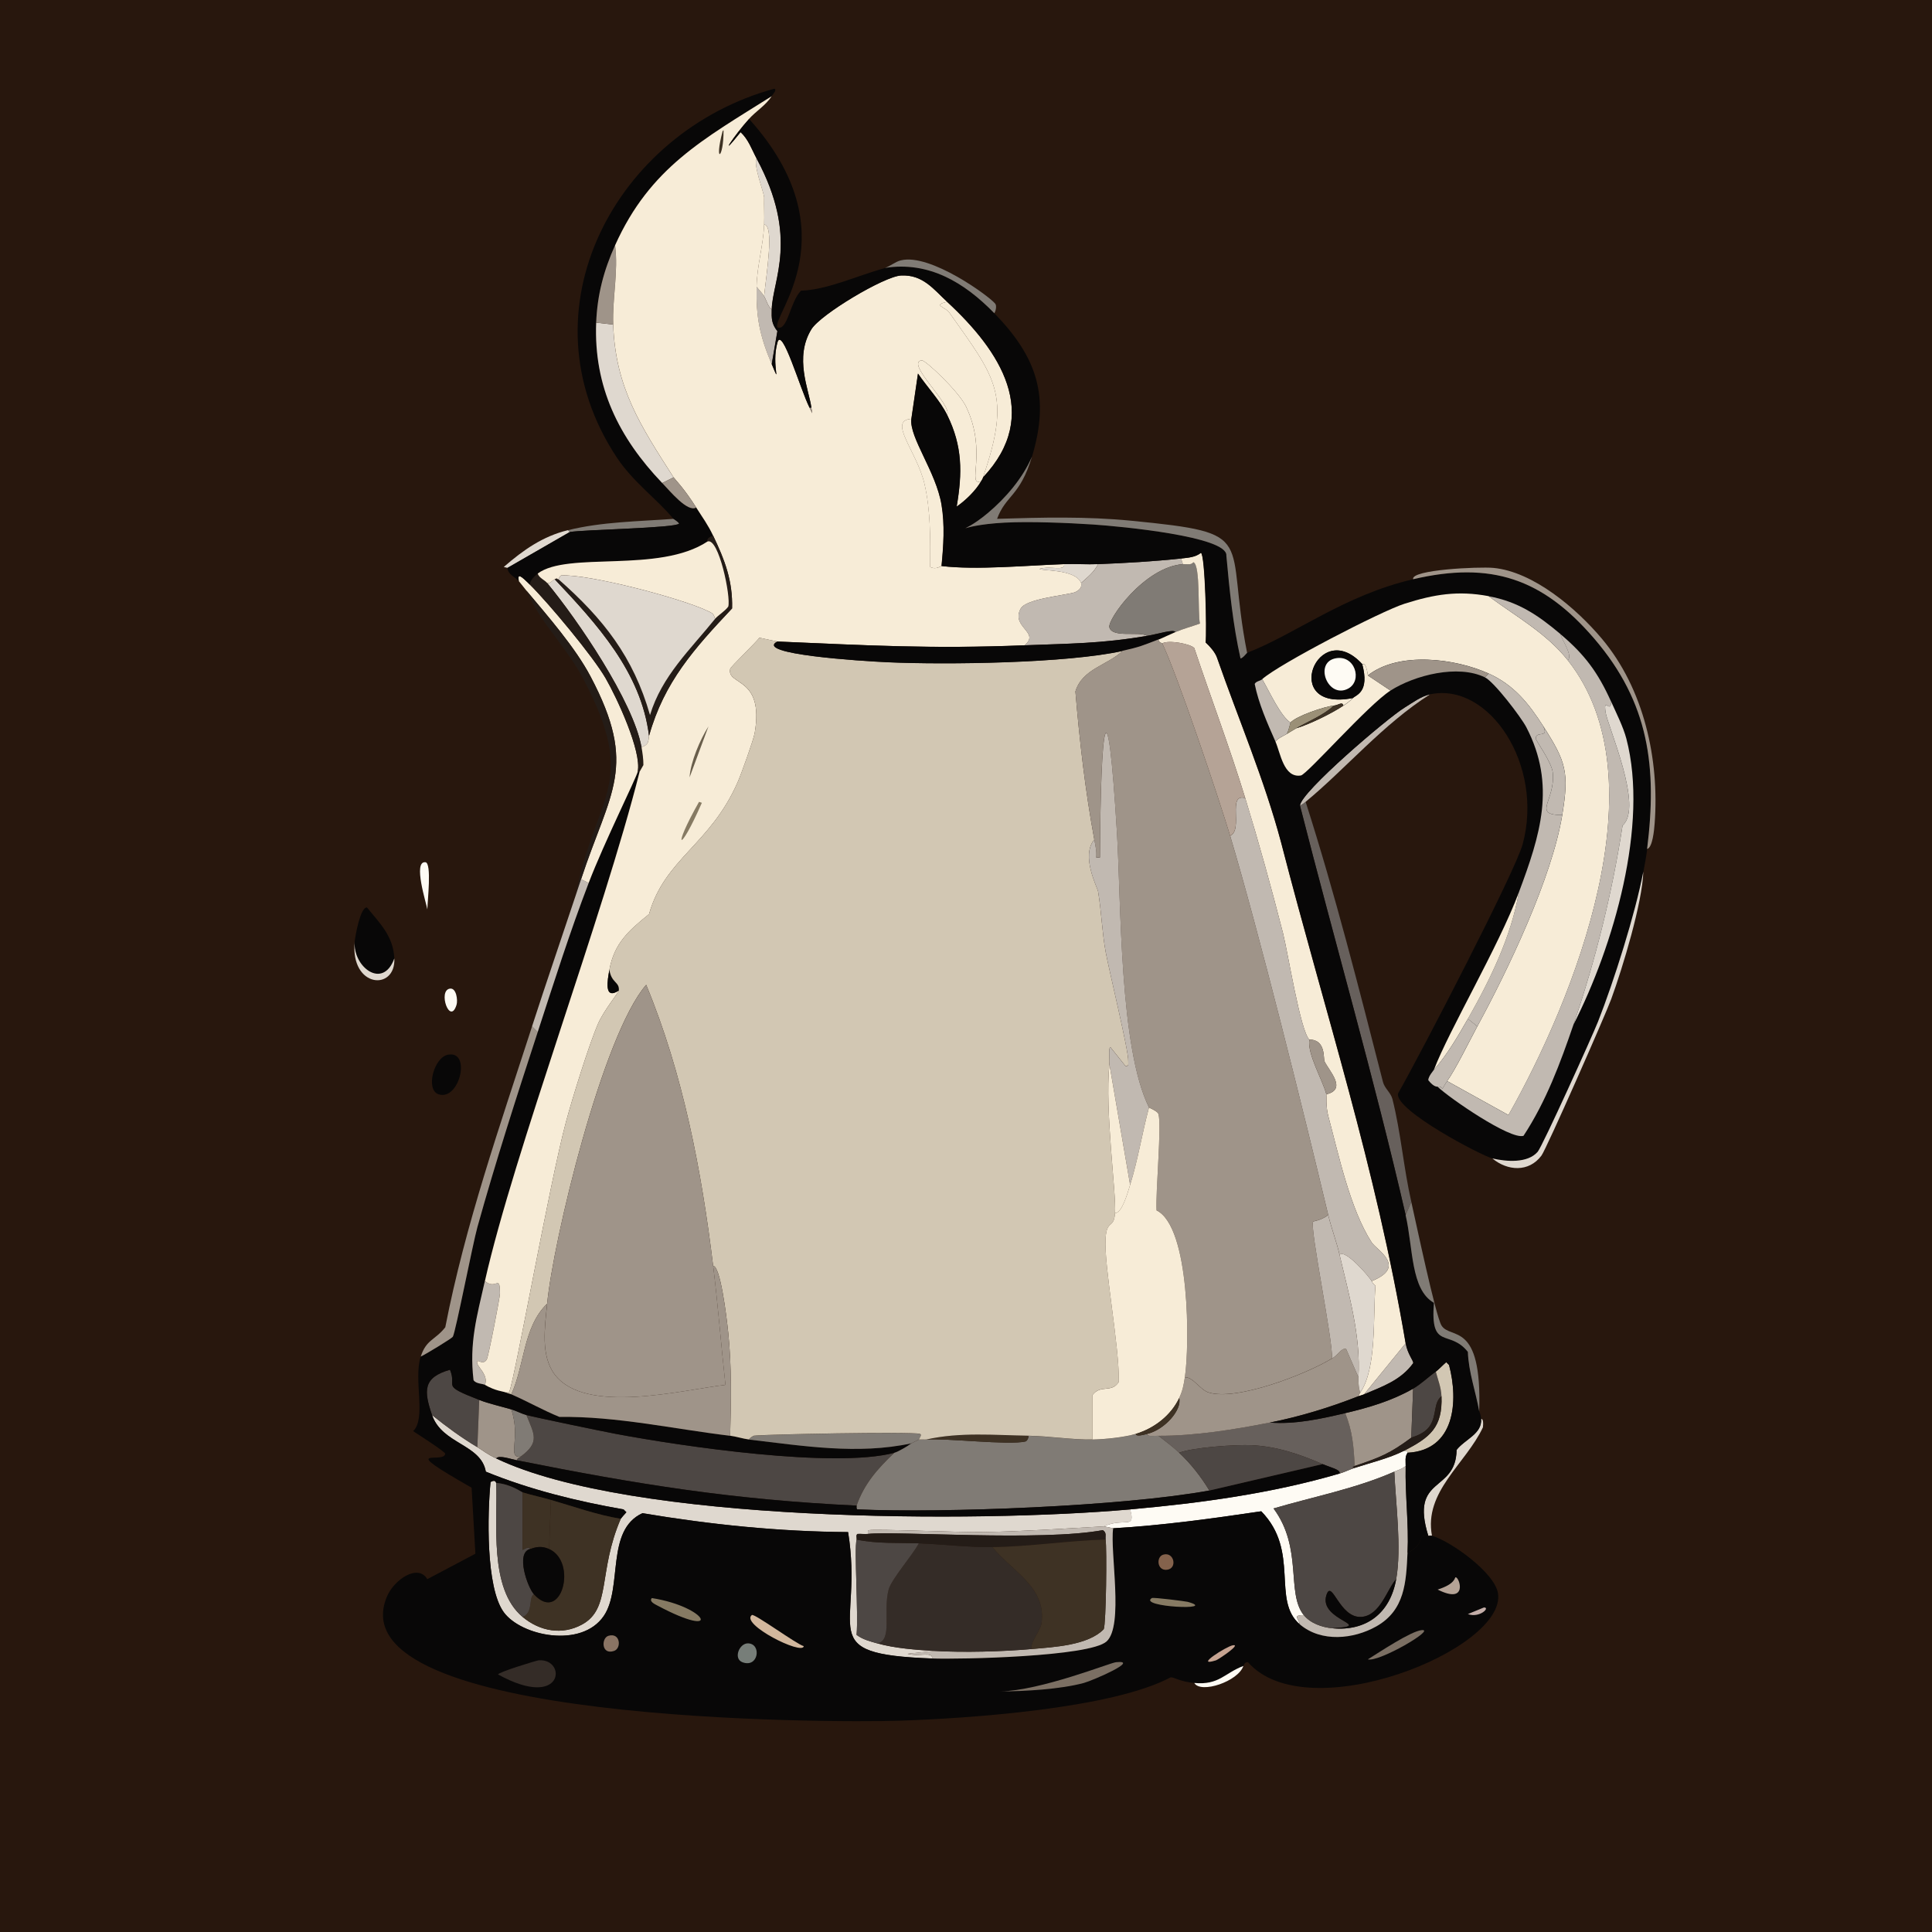 <?xml version="1.0" encoding="UTF-8"?>
<svg id="Layer_2" data-name="Layer 2" xmlns="http://www.w3.org/2000/svg" viewBox="0 0 511.5 511.5">
  <defs>
    <style>
      .cls-1 {
        fill: #f7ecd7;
      }

      .cls-1, .cls-2, .cls-3, .cls-4, .cls-5, .cls-6, .cls-7, .cls-8, .cls-9, .cls-10, .cls-11, .cls-12, .cls-13, .cls-14, .cls-15, .cls-16, .cls-17, .cls-18, .cls-19, .cls-20, .cls-21, .cls-22, .cls-23, .cls-24, .cls-25 {
        stroke-width: 0px;
      }

      .cls-2 {
        fill: #777e79;
      }

      .cls-3 {
        fill: #7b6f63;
      }

      .cls-4 {
        fill: #4d4744;
      }

      .cls-5 {
        fill: #28170d;
      }

      .cls-6 {
        fill: #867a63;
      }

      .cls-7 {
        fill: #8a7464;
      }

      .cls-8 {
        fill: #9b9077;
      }

      .cls-9 {
        fill: #807b75;
      }

      .cls-10 {
        fill: #342c27;
      }

      .cls-11 {
        fill: #84624c;
      }

      .cls-12 {
        fill: #3e3224;
      }

      .cls-13 {
        fill: #080707;
      }

      .cls-14 {
        fill: #241c17;
      }

      .cls-15 {
        fill: #d2c7b3;
      }

      .cls-16 {
        fill: #d2b79d;
      }

      .cls-17 {
        fill: #c3ada8;
      }

      .cls-18 {
        fill: #c6a391;
      }

      .cls-19 {
        fill: #dfd8cf;
      }

      .cls-20 {
        fill: #b5a396;
      }

      .cls-21 {
        fill: #c1b9b1;
      }

      .cls-22 {
        fill: #9f9489;
      }

      .cls-23 {
        fill: #fefbf4;
      }

      .cls-24 {
        fill: #695e4b;
      }

      .cls-25 {
        fill: #67605c;
      }
    </style>
  </defs>
  <g id="Layer_1-2" data-name="Layer 1">
    <g>
      <g id="Background">
        <rect class="cls-5" width="511.5" height="511.5"/>
        <path class="cls-5" d="M0,509.5V0h511.5v509.5H0Z"/>
        <path class="cls-5" d="M372.89,446.06c3.36-.4,7.26.14,9.74,2.75-20.2,13.81-22.11-1.29-9.74-2.75Z"/>
        <path class="cls-5" d="M127.13,195.81c3.92-1.02,6.19,8.83,2,8.99-2.28.09-4.6-8.31-2-8.99Z"/>
      </g>
      <g>
        <path class="cls-23" d="M112.64,228.28c1.72.2.52,10.47.5,12.49-.21-1.46-3.92-12.88-.5-12.49Z"/>
        <g>
          <path class="cls-25" d="M373.64,318.19l-1.5,3.5c-8.36-36.36-18.77-72.25-27.97-108.39.5-.25,1.08-.65,1.5-1,7.8,24.36,14.11,49.36,20.48,74.18.43,1.66,2.08,2.84,2.5,4.5,2.23,8.85,2.96,18.28,5,27.22Z"/>
          <path class="cls-13" d="M118.63,279.23c6.24-1.15,3.02,12.29-2.5,10.49-3.55-1.16-1.28-9.8,2.5-10.49Z"/>
          <g>
            <path class="cls-13" d="M104.4,253.75c-3.05,8.44-11.04,2.15-10.49-4.5.16-1.55,1.49-9.13,3.25-8.99,3.56,4.35,6.97,7.65,7.24,13.49Z"/>
            <path class="cls-19" d="M104.4,253.75c.41,8.69-11.73,7.86-10.49-4.5-.55,6.65,7.44,12.93,10.49,4.5Z"/>
          </g>
          <path class="cls-23" d="M119.13,261.74c1.71-.24,2.1,3.08,1.75,4.25-1.73,5.69-5.07-3.78-1.75-4.25Z"/>
          <g>
            <path class="cls-19" d="M379.13,406.6c-.25-.07-.68.05-1,0-4.96-16.01,7.34-11.26,7.49-22.73,2.19-2.83,6.82-4.23,6.49-8.24.01.11.76-.3.5,2.25-4.53,9.67-15.71,17.04-13.49,28.72Z"/>
            <path class="cls-4" d="M236.77,384.62c-4.38,4.17-7.94,8.14-9.99,13.99-32.81-1.56-57.92-5.6-89.91-11.99-.02-.61.67-.76,1-1,5.13-3.76,3.58-5.87,1.5-10.99,2.36.63,19.78,4.25,23.73,5,17.52,3.29,57.7,9.2,73.68,5Z"/>
            <path class="cls-19" d="M126.38,383.13c1.37.82,2.42,1.77,5,3,35.72,17.08,127.51,17.08,167.84,13.49,1.55,5.47-1.59,2.04-6.99,4.5-10.52.57-21.19,1.32-31.72,1.5-6.48.11-28.87-.88-30.47-.5-.37.09-.25.66-.25,1-.9.09-1.84-.06-2.75,0-.5.27-.14,1.07-.25,1.5-.67,2.69.5,19.5,0,25.23,1.68,1.24,3.54,1.7,5.49,2.25,4.6,1.29,10.23,1.71,14.99,2l-6.99.75c2.91.86,6.81-.73,6.49,1.25-31.87-1.17-18-7.4-22.23-33.47-18.24-.11-36.45-1.98-54.45-5-9.82,4.51-5.14,19.77-10.24,27.22-5.91,8.64-21.87,5.31-26.47-1-4.81-6.59-4.31-26.19-3.5-34.47,1.4-.82,1.42.24,1.5.25.41,10.56-1.99,27.99,6.99,35.47,4.56,3.79,10.43,4.89,15.73,2,7.77-4.23,4.16-13.86,10.24-27.97.05-.11,1.08-1.32,1.5-1.75l-.75-.75c-12.43-2.18-24.79-5.22-36.46-9.99-1.28-7.33-11.58-7.24-14.24-14.99,3.86,3.1,7.72,5.95,11.99,8.49Z"/>
            <path class="cls-23" d="M371.64,384.13c1.19-.19.94.5,1,.5-.76,1.09-.47,2.29-.5,3.5-.97.84-1.88,1.01-3,1.5-10.2,4.49-21.31,6.6-31.97,9.74,7.83,10.57,3.3,22.38,7.99,28.22-2.97.09-1.48.7-1,2.5-7.6-6.43.12-19.37-10.24-29.97-12.98,1.92-26.11,3.74-39.21,4.5-.13,0-2.22-.51-2.5-.5,5.41-2.46,8.54.98,6.99-4.5,18.62-1.66,37.48-4.22,55.45-9.49,1.33-.39,2.68-1.07,4-1.5,4.03-1.31,9.23-2.58,12.99-4.5Z"/>
            <path class="cls-4" d="M126.88,370.64l-.5,12.49c-4.27-2.54-8.13-5.39-11.99-8.49-2.21-6.43-2.43-9.95,4.75-11.99,2.01,4.85-2.74,3.9,7.74,7.99Z"/>
            <g>
              <path class="cls-22" d="M135.37,373.14c2.6,7.72-1.24,13.02,2.5,12.49-.32.24-1.02.39-1,1-1.62-.32-4.82-1.47-5.49-.5-2.57-1.23-3.63-2.18-5-3l.5-12.49c2.58,1.01,5.79,1.71,8.49,2.5Z"/>
              <path class="cls-9" d="M139.36,374.63c2.09,5.12,3.63,7.23-1.5,10.99-3.74.53.11-4.77-2.5-12.49,1.35.4,2.74,1.16,4,1.5Z"/>
            </g>
            <g>
              <path class="cls-13" d="M128.37,339.17c-2.12,9.41-4.17,16.38-3,26.22.64,1,2.4.9,3,1.25,2.84,1.64,4.77,1.69,5.49,2,.76.32,1.25.39,1.5.5,4.32,1.9,8.38,4.21,12.74,5.99,15.18-.2,30.14,3.19,45.21,5,1.48.18,3.48.82,5,1,14.27,1.66,28.74,4.06,42.96,1-.99.77-3.48,2.23-4.5,2.5-15.98,4.2-56.16-1.7-73.68-5-3.95-.74-21.37-4.36-23.73-5-1.26-.34-2.65-1.1-4-1.5-2.7-.79-5.91-1.49-8.49-2.5-10.48-4.09-5.74-3.14-7.74-7.99-7.18,2.04-6.95,5.56-4.75,11.99,2.66,7.74,12.96,7.66,14.24,14.99,11.68,4.77,24.04,7.81,36.46,9.99l.75.75c-.42.43-1.45,1.64-1.5,1.75-6.36-1.04-12.34-3.22-18.48-5-2.46-.71-5.04-1.25-7.49-2-.36-.11-3.16-2.2-6.99-2.5-.08,0-.1-1.07-1.5-.25-.81,8.28-1.31,27.88,3.5,34.47,4.6,6.31,20.56,9.64,26.47,1,5.1-7.45.42-22.72,10.24-27.22,18,3.02,36.21,4.89,54.45,5,4.23,26.06-9.65,32.29,22.23,33.47,7.49.28,41.71-.45,46.2-4.5,4.62-4.16.86-23.67,1.75-29.97,13.1-.76,26.23-2.58,39.21-4.5,10.36,10.6,2.64,23.54,10.24,29.97,5.67,4.79,14.22,3.9,20.23.5,7.56-4.28,7.88-11.73,8.24-19.48,5.18-2.42,2-5,5.49-4.5.32.05.74-.07,1,0,4.9,1.39,16.63,9.74,17.48,15.24,2.3,14.78-50.51,36.14-66.19,18.23-.96-.15-1.17.97-1.25,1-5.04,1.9-6.4,5.11-12.99,4.5-3.73-.35-5.36-1.57-6.24-1.5-15.49,8.28-53.39,10.89-71.93,11.49-17.39.56-149.24.65-135.62-32.72,1.93-4.72,8.36-8.92,10.74-4.75l12.74-6.74-1-17.48c-20.4-11.61-7.3-6.11-6.99-8.99.05-.52-7.42-5.27-8.49-5.99,3.55-3.39.04-13.63,2-19.73,1.26-.55,8.24-4.81,8.49-5.24.74-1.29,5.25-24.5,6.49-28.97,4.83-17.36,10.38-34.57,15.98-51.7,4.31-13.18,8.52-26.51,13.49-39.46,4.15-10.83,12.66-27.89,12.99-29.47h.5c-9.61,38.19-33.24,100.66-40.96,134.87Z"/>
              <g>
                <path class="cls-23" d="M329.18,441.07c-1.36,4.08-11.27,7.43-12.99,4.5,6.59.61,7.94-2.59,12.99-4.5Z"/>
                <path class="cls-10" d="M142.61,439.57c7.53-.56,6.76,13.38-10.74,3.75-.06-.57,10.17-3.7,10.74-3.75Z"/>
                <path class="cls-3" d="M295.46,440.07c6.61-.67-6.2,4.87-8.49,5.49-6.16,1.68-15.74,2.23-22.23,2.25,10.8-.2,29.14-7.58,30.72-7.74Z"/>
                <path class="cls-16" d="M199.06,427.58c.64-.48,11.91,7.8,13.74,8.24-.28,2.54-16.95-5.84-13.74-8.24Z"/>
                <path class="cls-6" d="M172.58,423.09c14.96,2.37,18.86,11.23,1.5,2-.83-.44-2.28-1.12-1.5-2Z"/>
                <path class="cls-3" d="M376.38,431.58c4.02-.42-11.28,8.54-14.24,7.74,3-1.86,11.33-7.44,14.24-7.74Z"/>
                <path class="cls-2" d="M198.06,435.08c3.64.11,2.77,6.61-1.5,5-2.48-.94-.84-5.07,1.5-5Z"/>
                <path class="cls-6" d="M304.95,423.09c.4-.25,9.03.87,9.49,1,8.52,2.36-13.31,1.4-9.49-1Z"/>
                <path class="cls-7" d="M161.09,433.08c3.17-.94,3.5,3.31,1.5,4-3.42,1.18-3.44-3.42-1.5-4Z"/>
                <path class="cls-20" d="M385.37,417.59c1.08-.05,3.35,7.33-4.75,3.25,4.83-1.53,4.45-3.23,4.75-3.25Z"/>
                <path class="cls-11" d="M307.95,411.6c2.89-.88,3.88,3.67,1,4-2.64.3-2.9-3.42-1-4Z"/>
                <path class="cls-18" d="M326.43,435.58c2.32-.35-3.88,3.8-4.5,4-6.06,1.9,2.8-3.74,4.5-4Z"/>
                <path class="cls-17" d="M392.87,425.58c1.81-.04-1.17,2.89-4.25,1.75l4.25-1.75Z"/>
              </g>
            </g>
            <path class="cls-25" d="M358.65,388.12c0,.08-1.13.36,0,.5-1.31.43-2.67,1.11-4,1.5.34-1.04-2.44-1.61-4.5-2.5-6.08-2.62-12.04-4.67-18.73-5-4.3-.21-15.81.6-19.23,2-1.81-1.71-3.56-2.98-5.49-4.5,9.44.06,20.21-1.66,29.47-3.5,6.7.53,13.52-.98,19.98-2.5,1.92,4.71,2.29,9.02,2.5,13.99Z"/>
            <path class="cls-22" d="M374.13,367.64l-.5,12.99c-5.69,4.2-8.09,5.16-14.99,7.49-.21-4.96-.58-9.28-2.5-13.99,6.23-1.47,12.37-3.27,17.98-6.49Z"/>
            <path class="cls-4" d="M381.63,369.64c-2.16,1.8-1.21,4.91-3,7.74-1.51,2.39-4.76,3.07-5,3.25l.5-12.99c2.07-1.19,4.01-3.1,5.99-4.5.57,2.17,1.41,4.2,1.5,6.49Z"/>
            <path class="cls-15" d="M372.64,384.62c-.06,0,.19-.69-1-.5,7.02-3.58,10.3-6.25,9.99-14.49-.09-2.29-.93-4.32-1.5-6.49.63-.45,1.97-1.85,2.75-2.5l.75.75c2.54,9.61,1.57,22.58-10.99,23.23Z"/>
            <g>
              <path class="cls-9" d="M300.71,379.63c.08.85,2.23.18,3,0-.08.76,1.37.49,3,.5,1.93,1.52,3.68,2.79,5.49,4.5,3.15,2.97,5.75,6.31,7.99,9.99-22.94,4.2-70.42,6-93.16,5-.41-.02-.2-1-.25-1,2.05-5.85,5.61-9.81,9.99-13.99,1.02-.27,3.51-1.73,4.5-2.5l2-1c.66-.03,1.34.05,2,0,5.25-.43,21.71,1.55,26.22.5.4-.09.92-.98.75-1.5,5.47.09,11.96,1.1,16.98,1,3.32-.07,8.36-.56,11.49-1.5Z"/>
              <path class="cls-12" d="M272.23,380.13c.17.52-.35,1.4-.75,1.5-4.51,1.05-20.98-.93-26.22-.5,8.87-2,18.04-1.14,26.97-1Z"/>
            </g>
            <path class="cls-13" d="M136.87,386.62c31.99,6.38,57.1,10.43,89.91,11.99.05,0-.16.98.25,1,22.74,1.01,70.22-.79,93.16-5q14.99-3.5,29.97-6.99c2.06.89,4.84,1.46,4.5,2.5-17.97,5.27-36.83,7.83-55.45,9.49-40.33,3.59-132.12,3.59-167.84-13.49.67-.97,3.87.18,5.49.5Z"/>
            <path class="cls-4" d="M350.16,387.62q-14.99,3.5-29.97,6.99c-2.25-3.68-4.85-7.02-7.99-9.99,3.43-1.39,14.93-2.21,19.23-2,6.69.33,12.65,2.38,18.73,5Z"/>
            <g>
              <path class="cls-12" d="M164.34,402.11c-6.08,14.11-2.47,23.74-10.24,27.97-5.31,2.89-11.17,1.8-15.73-2,2.91-1.1,1.49-5.34,3-5.99,7.28,7.96,11.64-8.59,4-11.99l.5-12.99c6.15,1.78,12.13,3.95,18.48,5Z"/>
              <path class="cls-4" d="M138.37,395.11v15.24c2.16-1.29,1.9-.25,2-.25-3.94.97-.69,10.15,1,11.99-1.5.66-.09,4.9-3,5.99-8.98-7.47-6.59-24.91-6.99-35.47,3.83.3,6.64,2.39,6.99,2.5Z"/>
              <path class="cls-12" d="M145.86,397.11l-.5,12.99c-2.73-1.21-4.63,0-5,0-.1,0,.17-1.04-2,.25v-15.24c2.45.74,5.03,1.28,7.49,2Z"/>
              <path class="cls-13" d="M145.36,410.1c7.64,3.39,3.29,19.94-4,11.99-1.69-1.84-4.94-11.02-1-11.99.37,0,2.27-1.21,5,0Z"/>
            </g>
            <path class="cls-14" d="M371.64,384.13c-3.76,1.91-8.96,3.19-12.99,4.5-1.13-.14,0-.42,0-.5,6.9-2.34,9.3-3.29,14.99-7.49.24-.18,3.49-.85,5-3.25,1.78-2.83.83-5.94,3-7.74.31,8.24-2.97,10.91-9.99,14.49Z"/>
            <g>
              <path class="cls-21" d="M292.21,404.11c.27-.01,2.37.51,2.5.5-.89,6.3,2.88,25.81-1.75,29.97-4.49,4.04-38.71,4.77-46.2,4.5.31-1.98-3.59-.39-6.49-1.25l6.99-.75c7.76.47,18.19.19,25.97-.5,5.83-.52,14.81-.95,18.98-5.24.64-1.39.86-21.4.5-23.73-.15-.94.37-1.79-.75-2.5-16.24,3.03-54.47.19-62.19,1,0-.34-.12-.91.25-1,1.6-.38,23.99.61,30.47.5,10.53-.18,21.2-.92,31.72-1.5Z"/>
              <path class="cls-10" d="M262.74,409.6c5.18,6.4,14.42,10.64,12.99,20.23-.29,1.95-3.35,5.47-2.5,6.74-7.79.69-18.22.97-25.97.5-4.76-.29-10.39-.7-14.99-2,4.12-.74,1.45-8.47,3-14.24.74-2.77,6.37-9.15,7.99-12.24,6.38.25,13.13,1.08,19.48,1Z"/>
              <path class="cls-4" d="M243.26,408.6c-1.62,3.09-7.25,9.47-7.99,12.24-1.55,5.77,1.13,13.5-3,14.24-1.96-.55-3.82-1.01-5.49-2.25.5-5.73-.67-22.54,0-25.23,5.46,1.16,10.98.79,16.48,1Z"/>
              <path class="cls-14" d="M292.71,407.6c-9.95.26-20.03,1.88-29.97,2-6.35.08-13.1-.75-19.48-1-5.51-.21-11.03.16-16.48-1,.11-.43-.25-1.22.25-1.5.9-.06,1.85.09,2.75,0,7.72-.81,45.95,2.03,62.19-1,1.12.71.6,1.56.75,2.5Z"/>
              <path class="cls-12" d="M292.71,407.6c.36,2.33.14,22.33-.5,23.73-4.17,4.29-13.15,4.73-18.98,5.24-.85-1.27,2.21-4.79,2.5-6.74,1.43-9.59-7.8-13.84-12.99-20.23,9.94-.12,20.02-1.73,29.97-2Z"/>
            </g>
            <g>
              <path class="cls-21" d="M372.64,411.1c-.36,7.75-.68,15.2-8.24,19.48-6.02,3.4-14.56,4.29-20.23-.5-.48-1.8-1.97-2.41,1-2.5,1.76,2.19,4.83,3.24,7.49,3.5,9.11.88,15.4-4.01,16.98-12.99,1.46-8.26-.11-19.85-.5-28.47,1.12-.49,2.02-.66,3-1.5-.18,7.67.86,15.3.5,22.98Z"/>
              <path class="cls-4" d="M369.64,418.09c-2.36,2.47-4.18,9.68-9.24,9.99-5.84.36-7.79-10.33-9.24-5.74-2.14,6.79,13.29,8.09,1.5,8.74-2.66-.26-5.73-1.3-7.49-3.5-4.69-5.85-.16-17.65-7.99-28.22,10.66-3.14,21.77-5.25,31.97-9.74.39,8.62,1.96,20.21.5,28.47Z"/>
              <path class="cls-13" d="M369.64,418.09c-1.59,8.98-7.87,13.87-16.98,12.99,11.8-.66-3.64-1.95-1.5-8.74,1.45-4.59,3.4,6.11,9.24,5.74,5.06-.31,6.88-7.52,9.24-9.99Z"/>
            </g>
          </g>
          <g>
            <path class="cls-1" d="M140.36,154.85c4.98,4.96,16.59,18.86,19.98,24.73,3.01,5.2,9.6,19.39,8.49,24.73-.33,1.58-8.84,18.64-12.99,29.47l-2-1c7.68-23.35,15.19-29.66,2.5-53.7-4.06-7.69-11.35-16-16.98-22.73-.68-.81-1.26-1.64-2-2.5-.44-2.25.61-1.37,3,1Z"/>
            <path class="cls-22" d="M142.36,273.23c-5.6,17.13-11.15,34.34-15.98,51.7-1.24,4.47-5.75,27.69-6.49,28.97-.25.43-7.23,4.69-8.49,5.24,1.46-4.54,3.75-4.28,6.49-7.74,5.3-27.22,14.47-53.38,22.98-79.67l1.5,1.5Z"/>
            <path class="cls-14" d="M153.85,232.77c-.49,1.5-1,2.99-1.5,4.5,5.25-27.31,17.02-29.23,2-57.69-4.29-8.12-11.29-14.71-14.99-23.23,5.63,6.73,12.92,15.04,16.98,22.73,12.69,24.04,5.18,30.35-2.5,53.7Z"/>
            <path class="cls-21" d="M155.85,233.77c-4.97,12.95-9.18,26.28-13.49,39.46l-1.5-1.5c3.73-11.53,7.67-22.96,11.49-34.47.5-1.5,1-2.99,1.5-4.5l2,1Z"/>
            <path class="cls-9" d="M178.33,137.37c.06.07,1.09.6,1.5,1.25-.81,1.21-25.48,1.59-28.97,2.25l-.5-.5c9.04-2.24,18.73-2.32,27.97-3Z"/>
            <path class="cls-19" d="M150.35,140.36l.5.5-16.48,9.49-1-.25c5.3-4.58,10.31-8.09,16.98-9.74Z"/>
            <path class="cls-19" d="M171.83,194.81c-.25.89.25,2.3-2,3-2.16-12.07-16.91-33.72-24.98-43.46.93.14,1.28-.63,2-1,11.16,11.83,22.91,24.62,24.98,41.46Z"/>
            <path class="cls-14" d="M144.86,154.35c8.07,9.74,22.82,31.39,24.98,43.46.27,1.53.51,3.18.5,4.75l-1,1.75h-.5c1.11-5.34-5.48-19.52-8.49-24.73-3.39-5.87-15-19.77-19.98-24.73-.29-.98,1.38-2.53,2-3,.38,1.19,1.81,1.67,2.5,2.5Z"/>
            <path class="cls-21" d="M128.37,366.64c-.6-.34-2.36-.25-3-1.25-1.17-9.85.87-16.81,3-26.22,3,2.51,3.93-2,4,3.25.01.89-3.03,16.72-3.5,17.48-.96,1.59-2.26.09-2.5.5-.67,1.14,3.15,3.37,2,6.24Z"/>
            <g>
              <path class="cls-13" d="M204.3,25.48c-18.09,11.41-32.2,18.86-41.46,39.46-3.01,6.69-4.71,13.13-5,20.48-.67,16.94,5.97,30.42,17.48,42.46,2.09,2.19,6.73,7.85,8.99,6.49,1.72,2.72,3.06,4.47,4.5,7.49-2.02.64-1.41,1.44-1.5,1.5-12.86,8.52-36.96,2.52-44.96,8.49-.62.46-2.28,2.02-2,3-2.39-2.37-3.44-3.25-3-1-.96-1.11-2.85-1.68-3-3.5l16.48-9.49c3.49-.66,28.16-1.04,28.97-2.25-.41-.65-1.44-1.17-1.5-1.25-4.59-5.45-10.7-9.76-14.99-16.23-25.9-39.09-.08-86.28,41.71-97.65.77.32-.4,1.46-.75,2Z"/>
              <path class="cls-19" d="M162.34,85.92c.6,16.87,7.38,27.02,15.98,40.46q-1.5.75-3,1.5c-11.51-12.04-18.15-25.52-17.48-42.46l4.5.5Z"/>
              <path class="cls-1" d="M259.75,127.38c-1.41,2.47-4.12,5.12-6.49,6.74,1.52-8.98,1.56-15.97-2.5-24.23,1.46-2.69-11.18-13.81-6.74-14.49.94-.14,9.81,8.22,11.74,12.24,5.77,12.02.02,21.35,4,19.73Z"/>
              <path class="cls-1" d="M250.76,79.92c13.95,12.9,25.18,29.78,9.49,46.45,7.61-22.05,3.32-26.28-8.99-43.71-.95-1.34-4.53-1.88-.5-2.75Z"/>
              <path class="cls-1" d="M241.26,110.89c-.56,4.96,6.52,13.94,7.99,22.73.9,5.37.52,10.86,0,16.23-.21-.03-1.36,1.09-3,.25.04-7.32.16-14.8-1.5-21.98-1.98-8.59-9.83-16.77-3.5-17.23Z"/>
              <path class="cls-19" d="M204.3,81.92c-.95-.69-1.49-2.64-2-3.5.6-6,2.74-18.76,0-18.98.09-2.41-.06-4.83,0-7.24-.13-1.42-2.91-8.53-2-10.24,11.31,21.03,4.19,32.11,4,39.96Z"/>
              <path class="cls-22" d="M162.34,85.92l-4.5-.5c.29-7.35,1.99-13.79,5-20.48.89,7.08-.75,13.92-.5,20.98Z"/>
              <path class="cls-21" d="M202.3,78.42c.51.86,1.05,2.81,2,3.5-.06,2.34-.06,3.8,1.5,5.74l-1.5,8.74c-3.18-7.51-4.15-12.38-4-20.48.62.8,1.49,1.65,2,2.5Z"/>
              <path class="cls-1" d="M202.3,78.42c-.51-.85-1.38-1.7-2-2.5.11-5.68,1.79-10.91,2-16.48,2.74.22.6,12.98,0,18.98Z"/>
              <g>
                <path class="cls-1" d="M204.3,25.48c-1.56,2.4-4.13,3.93-5.99,5.99-3.89,4.3-8.62,11.44-2.25,3.5,2.09,1.93,2.96,4.59,4.25,6.99-.91,1.71,1.87,8.82,2,10.24-.06,2.41.09,4.83,0,7.24-.21,5.57-1.89,10.8-2,16.48-.15,8.1.82,12.97,4,20.48,2.68,6.34-.19.26,1.5-5.74,1.23-4.39,5.99,12.21,8.49,17.23,1.02,2.05.77,1.92.5,0-.66-4.78-4.58-13.25,0-20.73,2.4-3.93,19.25-14.01,23.73-14.24,5.79-.29,8.65,3.68,12.24,6.99-4.03.87-.45,1.41.5,2.75,12.31,17.43,16.6,21.66,8.99,43.71-.08.36-.32.69-.5,1-3.98,1.62,1.78-7.71-4-19.73-1.93-4.01-10.8-12.38-11.74-12.24-4.44.67,8.2,11.8,6.74,14.49-1.89-3.84-5.34-7.43-7.74-10.99q-.87,5.99-1.75,11.99c-6.33.46,1.51,8.64,3.5,17.23,1.66,7.18,1.54,14.66,1.5,21.98,1.63.84,2.78-.28,3-.25,9.24,1.12,22.81-.18,32.47-.5.31,1.98-3.59.39-6.49,1.25,0,.6,9.5-.08,10.99,3.75-.11.1.7,1.43-1.75,2.5-3.07.84-12.83,1.72-14.24,4.25-2.75,4.95,5.29,6.27,1,9.74-24.9.99-41.22.03-65.44-1-.24-.01-3.46-.73-4.75-1-.9,1.23-7.62,7.69-7.74,8.24-.98,4.52,9.08,1.9,6.49,16.98-.32,1.85-3.55,10.83-4.5,12.99-7.26,16.6-19.32,20.26-23.48,34.97-5.35,4.34-9.21,7.67-10.49,14.74-.49,2.69-1.54,8.13,2.5,5.49-.05.51-3.93,5.18-5.49,8.74-2.34,5.32-6.86,19.9-8.49,25.97-4.29,15.9-13.3,66.66-14.99,71.43-.14.39-.67.25-1,.25-.73-.3-2.65-.36-5.49-2,1.15-2.87-2.67-5.11-2-6.24.24-.41,1.53,1.09,2.5-.5.46-.76,3.51-16.59,3.5-17.48-.07-5.25-1-.74-4-3.25,7.72-34.21,31.35-96.67,40.96-134.87l1-1.75c.01-1.57-.23-3.21-.5-4.75,2.24-.7,1.75-2.11,2-3,4-14.25,11.97-23.1,21.98-33.72.2-7.32-1.94-12.82-5-19.23-1.44-3.02-2.78-4.77-4.5-7.49-3.26-5.16-5.72-7.57-5.99-7.99-8.6-13.44-15.39-23.6-15.98-40.46-.25-7.06,1.39-13.9.5-20.98,9.26-20.6,23.37-28.06,41.46-39.46Z"/>
                <g>
                  <path class="cls-19" d="M290.72,149.35c-1.05,2.14-2.79,3.45-4.5,5-1.49-3.82-10.99-3.14-10.99-3.75,2.91-.86,6.81.73,6.49-1.25,2.99-.1,6,.12,8.99,0Z"/>
                  <path class="cls-24" d="M187.57,192.31l-5,13.49c.24-4.08,2.79-10.01,5-13.49Z"/>
                  <path class="cls-6" d="M185.07,212.29l.75.25c-6.02,13.77-7.98,12.51-.75-.25Z"/>
                  <path class="cls-13" d="M163.84,262.24c-4.04,2.63-2.98-2.8-2.5-5.49.54,3.57,2.71,3.15,2.5,5.49Z"/>
                  <g>
                    <path class="cls-22" d="M178.33,126.38c.27.42,2.73,2.84,5.99,7.99-2.26,1.36-6.9-4.31-8.99-6.49q1.5-.75,3-1.5Z"/>
                    <path class="cls-12" d="M191.56,34.47c.06,7.76-2.56,8.99-.25.25l.25-.25Z"/>
                    <path class="cls-22" d="M214.29,107.89h.5c.27,1.92.52,2.05-.5,0Z"/>
                  </g>
                </g>
              </g>
            </g>
            <path class="cls-9" d="M243.26,381.13l-2,1c-14.22,3.06-28.69.66-42.96-1,0-.31,1.17-.99,1.25-1,2.17-.37,41.85-1.13,43.96-.5.66.2,0,.96-.25,1.5Z"/>
            <g>
              <path class="cls-21" d="M312.69,147.86l.5,1.5c-10.2.73-20.04,14.68-19.48,16.73.79,2.9,7.89.95,9.99,2.25-12.17,2.07-20.54,2.03-32.47,2.5,4.29-3.47-3.75-4.79-1-9.74,1.4-2.53,11.16-3.41,14.24-4.25,2.44-1.07,1.64-2.4,1.75-2.5,1.71-1.54,3.45-2.85,4.5-5,7.32-.29,14.69-.7,21.98-1.5Z"/>
              <path class="cls-9" d="M311.2,167.34c-.51-.84-4.43.48-7.49,1-2.1-1.3-9.2.66-9.99-2.25-.56-2.05,9.28-16,19.48-16.73,1.05-.08,2.16.33,2.75-.5,1.95.65,1.1,13.6,1.75,16.23-2.16.77-4.38,1.35-6.49,2.25Z"/>
            </g>
            <g>
              <path class="cls-14" d="M171.83,194.81c-2.07-16.84-13.82-29.63-24.98-41.46.94-.49.51.09,1,0,11.88,10.47,19.83,20.56,24.23,35.96,3.14-10.36,10.74-17.4,17.23-25.48.66-.82,2.73-2.1,3.5-3.25.74-2.51-2.52-18.35-5.49-17.23.09-.06-.53-.86,1.5-1.5,3.06,6.41,5.19,11.92,5,19.23-10,10.62-17.98,19.47-21.98,33.72Z"/>
              <path class="cls-1" d="M189.32,163.84c-.38-1.25-.49-1.39-1.75-2-7.11-3.46-31.71-9.89-38.96-9.49-.37.02-.69.99-.75,1-.49.09-.06-.49-1,0-.72.37-1.07,1.14-2,1-.69-.83-2.12-1.31-2.5-2.5,8-5.97,32.09.03,44.96-8.49,2.98-1.12,6.23,14.73,5.49,17.23-.77,1.14-2.84,2.43-3.5,3.25Z"/>
              <path class="cls-19" d="M189.32,163.84c-6.5,8.08-14.1,15.11-17.23,25.48-4.4-15.41-12.35-25.5-24.23-35.96.06-.01.38-.98.75-1,7.25-.4,31.85,6.03,38.96,9.49,1.26.61,1.37.74,1.75,2Z"/>
            </g>
            <g>
              <path class="cls-15" d="M205.8,169.83c-6.27,3.35,22.13,5.18,29.22,5.49,15.55.7,47.5.28,62.19-3-4.03,3.87-10.62,4.69-12.49,10.74,1.1,13.13,2.6,26.25,5,39.21-3.64,4.34.82,12.65,1,13.74.88,5.26,1.05,10.75,2,15.98.86,4.74,6.17,26.49,5.99,28.97-.05.72.27,1.37-.75,1.25l-4-5c-.54.27-.12,3.21-.25,4.5-1.23,12.61,1.87,34.11,1.5,39.46-.3,4.31-2.19,1.55-2.5,6.74-.44,7.45,3.68,28.38,3.5,37.96-1.98,3.05-4.8.53-6.99,3.5v11.74c-5.02.11-11.51-.91-16.98-1-8.93-.14-18.1-1-26.97,1-.66.05-1.34-.03-2,0,.24-.54.91-1.3.25-1.5-2.11-.63-41.79.13-43.96.5-.08.01-1.26.69-1.25,1-1.52-.18-3.52-.82-5-1,.24-9.06.43-18.19-.5-27.22-.5-4.89-2.14-17.84-4-17.73-3.06-25.18-7.97-50.91-17.73-74.43-11.6,13.31-24.67,67.97-26.22,84.42-6.39,6.17-5.95,16.32-9.49,23.98-.24-.11-.74-.18-1.5-.5.33,0,.86.14,1-.25,1.69-4.77,10.7-55.53,14.99-71.43,1.64-6.07,6.15-20.65,8.49-25.97,1.57-3.56,5.45-8.23,5.49-8.74.22-2.35-1.96-1.92-2.5-5.49,1.28-7.07,5.14-10.4,10.49-14.74,4.16-14.7,16.22-18.36,23.48-34.97.94-2.15,4.18-11.14,4.5-12.99,2.59-15.09-7.47-12.47-6.49-16.98.12-.55,6.84-7.01,7.74-8.24,1.28.27,4.5.99,4.75,1Z"/>
              <path class="cls-13" d="M311.2,167.34c-1.41.6-3.37,1.57-4.5,2-4.16,1.6-4.92,1.98-9.49,3-14.69,3.28-46.64,3.69-62.19,3-7.09-.32-35.49-2.14-29.22-5.49,24.22,1.03,40.54,1.98,65.44,1,11.93-.47,20.3-.43,32.47-2.5,3.06-.52,6.99-1.84,7.49-1Z"/>
              <path class="cls-1" d="M372.14,355.65l-10.99,13.49c-.73.31-1.1.34-1.5.5.08-.33.32-.74.5-1,4.4-6.42,3.33-20.08,4-28.22-.44-.37-.74-.72-1-1.25,9.48-3.8,1.31-8.22,0-10.24-5.7-8.83-8.74-23.2-11.49-33.47-.68-2.53-.42-5.47-.5-5.74,5.57-1.32.75-6.14-.5-8.74-.33-.68.42-5.77-4-5.74-2.37-2.16-5.69-23.13-6.99-28.22-3.05-11.93-6.38-23.94-9.99-35.72-4.1-13.37-9.06-26.45-13.49-39.71-.93-1.12-6.85-2.22-8.49-1.25-.03-.06-.9-.2-1-1,1.12-.43,3.08-1.4,4.5-2,2.11-.9,4.34-1.48,6.49-2.25-.64-2.64.2-15.58-1.75-16.23-.59.83-1.7.42-2.75.5l-.5-1.5c1.79-.2,3.76-.3,5.24-1.5,1.12.42,1.59,20.82,1.25,23.73,1.11,1.02,2.51,2.59,3,4,5.69,16.31,12.52,32.21,16.98,48.95,11.84,45.83,25,85.53,32.97,132.62Z"/>
              <path class="cls-22" d="M359.65,364.64c-.05.85.05,3.2.5,4-.18.26-.42.67-.5,1-7.51,2.97-15.56,5.42-23.48,6.99-9.26,1.84-20.04,3.56-29.47,3.5-1.63-.01-3.07.26-3-.5,4.61-1.08,9.28-6.34,8.49-9.49.92-1.96,1.18-3.4,1.5-5.49,2.1-.16,4.03,3.28,6.24,4,7.39,2.38,25.89-4.82,32.72-8.99,2-1.22,2.42-2.83,3.75-2.5q1.62,3.75,3.25,7.49Z"/>
              <path class="cls-21" d="M361.15,369.14l10.99-13.49c.48,2.81,2.1,4.61,2,5.24-3.29,4.55-8.11,6.17-12.99,8.24Z"/>
              <path class="cls-22" d="M306.7,169.33c.1.8.97.94,1,1,3.78,7.72,14.98,40.94,17.98,50.95,7.64,25.5,19.51,73.25,25.97,100.4-2.05,1.51-3.88,1.56-4,1.75-.94,1.57,5.31,31.63,5,36.21-6.83,4.17-25.32,11.37-32.72,8.99-2.21-.71-4.14-4.16-6.24-4,1.28-8.32,1.43-39.82-7.49-44.21-.29-5,1.4-22.58.5-25.48-.26-.84-2.43-1.61-2.5-1.75-7.88-15.76-7.39-54.51-8.49-72.68-2.58-42.48-4.32-29.08-4.5,6.49h-1c.17-1.62-.21-3.17-.5-4.75-2.4-12.96-3.9-26.08-5-39.21,1.87-6.04,8.46-6.87,12.49-10.74,4.57-1.02,5.33-1.39,9.49-3Z"/>
              <g>
                <path class="cls-22" d="M193.31,380.13c-15.07-1.81-30.02-5.2-45.21-5-4.36-1.78-8.42-4.1-12.74-5.99,3.54-7.65,3.1-17.81,9.49-23.98-.58,6.12-1.8,13.68,2,18.73,8.09,10.74,33.67,4.12,45.21,2.75-1.15-10.5-1.97-20.98-3.25-31.47,1.86-.1,3.49,12.85,4,17.73.93,9.03.74,18.17.5,27.22Z"/>
                <path class="cls-22" d="M188.82,335.17c1.28,10.49,2.1,20.97,3.25,31.47-11.53,1.37-37.12,7.99-45.21-2.75-3.8-5.05-2.58-12.61-2-18.73,1.55-16.45,14.63-71.1,26.22-84.42,9.76,23.52,14.67,49.24,17.73,74.43Z"/>
              </g>
              <path class="cls-21" d="M304.2,293.21c-1.82,6.74-2.89,13.82-5,20.48l-5.49-31.97c.13-1.29-.29-4.23.25-4.5l4,5c1.02.12.7-.53.75-1.25.17-2.48-5.13-24.23-5.99-28.97-.95-5.23-1.12-10.73-2-15.98-.18-1.09-4.64-9.4-1-13.74.29,1.57.67,3.12.5,4.75h1c.18-35.57,1.92-48.98,4.5-6.49,1.1,18.17.62,56.92,8.49,72.68Z"/>
              <path class="cls-1" d="M299.21,313.69c-.68,2.15-2.1,7.44-4,7.49.37-5.35-2.73-26.85-1.5-39.46l5.49,31.97Z"/>
              <g>
                <path class="cls-1" d="M313.69,364.64c-.32,2.09-.58,3.53-1.5,5.49-2.19,4.65-6.67,8.05-11.49,9.49-3.13.93-8.17,1.43-11.49,1.5v-11.74c2.2-2.97,5.01-.44,6.99-3.5.18-9.58-3.93-30.51-3.5-37.96.3-5.19,2.2-2.44,2.5-6.74,1.89-.05,3.32-5.34,4-7.49,2.1-6.66,3.18-13.74,5-20.48.07.14,2.24.91,2.5,1.75.9,2.89-.78,20.48-.5,25.48,8.92,4.39,8.77,35.89,7.49,44.21Z"/>
                <path class="cls-12" d="M303.7,379.63c-.77.18-2.92.85-3,0,4.82-1.44,9.3-4.84,11.49-9.49.78,3.15-3.88,8.41-8.49,9.49Z"/>
              </g>
              <path class="cls-21" d="M329.68,211.29c3.61,11.77,6.94,23.78,9.99,35.72,1.3,5.09,4.63,26.07,6.99,28.22-.62,3.75,3.43,10.55,4.5,14.49.08.28-.18,3.22.5,5.74,2.75,10.26,5.78,24.63,11.49,33.47,1.31,2.02,9.48,6.44,0,10.24-.43-.88-6.87-8.52-8.49-6.99-.82-3.5-2.15-6.95-3-10.49-6.47-27.15-18.34-74.9-25.97-100.4,3.56-1.61-.89-11.38,4-9.99Z"/>
              <path class="cls-20" d="M329.68,211.29c-4.89-1.39-.44,8.38-4,9.99-3-10.01-14.2-43.23-17.98-50.95,1.64-.97,7.56.12,8.49,1.25,4.43,13.26,9.38,26.34,13.49,39.71Z"/>
              <path class="cls-19" d="M363.15,339.17c.26.53.56.88,1,1.25-.67,8.15.4,21.8-4,28.22-.45-.79-.55-3.15-.5-4,.66-10.87-2.52-21.9-5-32.47,1.62-1.52,8.06,6.11,8.49,6.99Z"/>
              <path class="cls-22" d="M351.16,289.72c-1.06-3.93-5.11-10.74-4.5-14.49,4.41-.03,3.67,5.07,4,5.74,1.25,2.61,6.07,7.42.5,8.74Z"/>
              <path class="cls-21" d="M354.65,332.18c2.48,10.56,5.66,21.6,5,32.47q-1.62-3.75-3.25-7.49c-1.33-.33-1.75,1.28-3.75,2.5.31-4.58-5.94-34.65-5-36.21.11-.19,1.95-.24,4-1.75.84,3.54,2.18,6.99,3,10.49Z"/>
            </g>
            <g>
              <path class="cls-21" d="M378.63,183.82c-12.32,7.78-22.58,19.92-32.97,28.47-.42.35-1,.75-1.5,1,.12-3.54,23.26-23.26,27.72-25.97,2.06-1.25,4.34-2.99,6.74-3.5Z"/>
              <g>
                <path class="cls-13" d="M234.27,70.93c11.65-1.83,21.07,3.87,28.97,11.99,11.4,11.72,14.75,22.13,9.99,37.96-2.42,5.69-7.02,11.03-11.74,14.99-7.78,6.51-9.33,3.24,4.5,2.5,6.52-.35,16.77.05,23.48.5,7.03.47,35.71,3.16,35.22,8.24.82,9.1,1.76,18.39,3.75,27.22.62-.06,1.64-1.46,1.75-1.5,12.86-5,25.64-15.22,43.96-19.48,20.63-4.8,34.26-.22,47.95,15.73,14.57,16.97,16.68,34.09,13.99,55.7-.28,2.26-.58,3.8-1,5.99-2.12,11.12-7.78,29.06-11.99,39.71-1.52,3.85-14.74,33.03-15.98,34.47-2.68,3.08-8.28,2.6-11.99,1.75-2.59-.59-26.12-12.82-24.98-17.23,6.33-11.14,31.03-58.79,32.97-65.94,5.71-21.04-8.92-43.01-24.48-39.71-2.4.51-4.69,2.25-6.74,3.5-4.47,2.71-27.6,22.43-27.72,25.97,9.2,36.14,19.61,72.04,27.97,108.39,2.02,8.78,1.32,19.73,7.49,23.23-1.01,12.8,4.09,6.82,8.99,12.99.18,5.36,2.09,10.55,3,15.73.05.28.33.49.5,2,.33,4.01-4.31,5.41-6.49,8.24-.16,11.47-12.46,6.72-7.49,22.73-3.49-.5-.31,2.07-5.49,4.5.36-7.68-.67-15.31-.5-22.98.03-1.21-.26-2.4.5-3.5,12.56-.65,13.53-13.62,10.99-23.23l-.75-.75c-.78.65-2.11,2.05-2.75,2.5-1.98,1.39-3.92,3.3-5.99,4.5-5.61,3.22-11.75,5.03-17.98,6.49-6.46,1.52-13.28,3.03-19.98,2.5,7.91-1.57,15.97-4.02,23.48-6.99.4-.16.76-.19,1.5-.5,4.88-2.07,9.7-3.69,12.99-8.24.1-.64-1.52-2.43-2-5.24-7.97-47.1-21.13-86.79-32.97-132.62-4.46-16.75-11.29-32.64-16.98-48.95-.49-1.4-1.89-2.98-3-4,.34-2.91-.13-23.31-1.25-23.73-1.48,1.2-3.45,1.3-5.24,1.5-7.29.79-14.66,1.21-21.98,1.5-2.99.12-6-.1-8.99,0-9.65.32-23.23,1.62-32.47.5.52-5.38.9-10.86,0-16.23-1.47-8.79-8.56-17.77-7.99-22.73q.87-5.99,1.75-11.99c2.4,3.55,5.86,7.15,7.74,10.99,4.06,8.25,4.02,15.25,2.5,24.23,2.37-1.62,5.08-4.27,6.49-6.74.18-.31.42-.64.5-1,15.69-16.68,4.46-33.55-9.49-46.45-3.59-3.32-6.45-7.29-12.24-6.99-4.48.23-21.32,10.31-23.73,14.24-4.58,7.48-.66,15.95,0,20.73h-.5c-2.5-5.02-7.26-21.63-8.49-17.23-1.69,6.01,1.18,12.08-1.5,5.74l1.5-8.74c-1.56-1.94-1.56-3.4-1.5-5.74.19-7.86,7.32-18.93-4-39.96-1.29-2.4-2.16-5.07-4.25-6.99-6.37,7.94-1.65.8,2.25-3.5,27.3,30.35,5.75,52.32,7.49,55.2,2.75.93,3.28-6.71,6.24-9.74,7.08-.24,14.92-4,22.23-5.99Z"/>
                <g>
                  <path class="cls-9" d="M391.62,373.64c-.91-5.18-2.82-10.37-3-15.73-4.9-6.16-10-.19-8.99-12.99-6.17-3.5-5.47-14.44-7.49-23.23l1.5-3.5c1.22,5.36,6.42,30.13,7.99,32.72,2.36,3.88,10.78-1.47,9.99,22.73Z"/>
                  <path class="cls-9" d="M263.24,82.92c-7.9-8.12-17.32-13.82-28.97-11.99,1.22-.33,2.87-1.72,4.25-2,7.77-1.93,23.46,9.54,24.98,11.49.42.54.14,1.9-.25,2.5Z"/>
                  <g>
                    <path class="cls-9" d="M330.18,172.83c-.11.04-1.13,1.44-1.75,1.5-1.99-8.83-2.92-18.12-3.75-27.22.49-5.09-28.19-7.77-35.22-8.24-6.71-.45-16.96-.85-23.48-.5-13.83.74-12.27,4.01-4.5-2.5,4.72-3.95,9.32-9.29,11.74-14.99-3.18,10.58-6.93,10.18-9.24,16.48,11.82-.37,23.67-.66,35.47.5,34.4,3.37,24.62,4.1,30.72,34.97Z"/>
                    <g>
                      <path class="cls-22" d="M436.07,224.78c2.69-21.6.58-38.72-13.99-55.7-13.69-15.95-27.32-20.54-47.95-15.73-.67-2.53,17.39-3.35,21.23-3,10.59.99,22,10.74,28.72,18.73,11.17,13.28,15.27,31.94,13.99,48.95-.13,1.77-.56,6.41-2,6.74Z"/>
                      <path class="cls-19" d="M395.11,306.7c3.71.85,9.31,1.33,11.99-1.75,1.25-1.43,14.47-30.62,15.98-34.47,4.2-10.65,9.87-28.59,11.99-39.71-.24,8.17-5.44,25.37-8.49,33.72-1.57,4.3-17.13,39.64-18.48,41.46-3.35,4.49-9.02,4.06-12.99.75Z"/>
                      <g>
                        <path class="cls-1" d="M394.12,157.85c7.24,5.36,15.28,9.78,20.98,16.98,25.04,31.65,1.63,89.63-15.73,120.38q-8.12-4.5-16.23-8.99c2.32-3.25,5.79-10.42,7.99-14.49,8.2-15.09,19.74-39.31,22.48-55.95,1.85-11.27,1.04-14.07-5-23.48-3.86-6.01-7.73-10.93-14.49-13.99-8.86-4.01-23.83-5.92-31.97.5-.54-3.86-1.37-2.86-1.5-3-11.77-12.82-21.99,12.83-2.5,8.99-1.23,1.2-1.11,1.06-2.5,2-.24-1.16-1.3-.11-2.5,0-2.5.24-9.95,2.76-11.49,4.5-2.67-1.74-5.53-8.13-7.49-11.49,4.45-4,31.53-18.03,37.71-19.98,7.87-2.49,14.07-3.52,22.23-2Z"/>
                        <path class="cls-21" d="M426.58,185.82c-.2,3.3-2.1-1.58-1.5,2.75.49,3.54,10.14,25.16,4.5,29.97-2.73,17.84-7.14,35.61-12.99,52.7-3.5,10.22-7.26,20.38-13.24,29.47-3.47,1.12-19.66-10.02-22.73-12.99.84-.24,1.19.53,1.25.5.1-.06.84-1.42,1.25-2q8.12,4.5,16.23,8.99c17.37-30.76,40.77-88.74,15.73-120.38,1.33-1.37-1.39-5.05-2-6.99,6.49,5.46,9.98,10.18,13.49,17.98Z"/>
                        <path class="cls-21" d="M408.6,192.31c1.56,3.31-2.04,1.03-2,3.25,0,.5,4.22,6.21,4.5,8.99.75,7.48-5.63,11.21,2.5,11.24-2.73,16.63-14.28,40.86-22.48,55.95q-1.25-1-2.5-2c5.9-10.36,11.48-21.82,13.49-33.47,5.65-15.06,9.94-28.43,2-43.71-1.39-2.68-8.51-12.02-10.99-13.24l1-1c6.75,3.06,10.63,7.98,14.49,13.99Z"/>
                        <path class="cls-1" d="M362.15,178.83l5.99,4c-5.92,3.77-22.11,22.22-23.73,22.48-4.56.73-5.41-5.98-6.74-8.99.78-.94,1.98-1.4,3-2,.82-.49,1.68-1.03,2.5-1.5,3.52-1.04,9.54-4,12.49-5.99,1.38-.94,1.27-.79,2.5-2,.92-.9,4.47-1.56,2.5-8.99.13.14.96-.86,1.5,3Z"/>
                        <path class="cls-19" d="M416.59,271.24c5.85-17.09,10.25-34.86,12.99-52.7,5.64-4.81-4-26.44-4.5-29.97-.61-4.33,1.3.55,1.5-2.75,1.34,2.97,3.18,6.64,4,9.74,5.98,22.84-3.41,54.96-13.99,75.68Z"/>
                        <path class="cls-22" d="M394.12,178.33l-1,1c-7.11-3.48-18.54-.6-24.98,3.5l-5.99-4c8.14-6.42,23.11-4.51,31.97-.5Z"/>
                        <path class="cls-1" d="M388.62,269.74c-2.63,4.61-5.47,9.48-8.99,13.49,4.04-10.58,17.03-32.44,22.48-46.95-2.01,11.65-7.59,23.1-13.49,33.47Z"/>
                        <path class="cls-21" d="M391.12,271.73c-2.21,4.06-5.67,11.24-7.99,14.49-.41.58-1.15,1.94-1.25,2-.06.03-.41-.74-1.25-.5-.11-.11-.87.3-2.5-1.75.04-1.07,1.44-2.6,1.5-2.75,3.52-4,6.37-8.87,8.99-13.49q1.25,1,2.5,2Z"/>
                        <path class="cls-21" d="M413.1,167.84c.61,1.94,3.33,5.62,2,6.99-5.7-7.2-13.73-11.63-20.98-16.98,7.86,1.46,13.07,5.01,18.98,9.99Z"/>
                        <path class="cls-21" d="M341.67,191.31c-.1.12-.41,2.04-1,3-1.01.6-2.21,1.06-3,2-2.17-4.91-4.46-10.06-5.49-15.24.42-.77,1.44-.75,2-1.25,1.96,3.36,4.82,9.75,7.49,11.49Z"/>
                        <path class="cls-21" d="M413.6,215.79c-8.13-.03-1.75-3.76-2.5-11.24-.28-2.78-4.49-8.49-4.5-8.99-.04-2.22,3.56.06,2-3.25,6.04,9.41,6.85,12.21,5,23.48Z"/>
                        <path class="cls-8" d="M353.16,186.82c-2.93,2.62-6.63,4.07-9.99,5.99-.82.47-1.67,1.01-2.5,1.5.59-.95.89-2.88,1-3,1.53-1.74,8.99-4.26,11.49-4.5Z"/>
                        <path class="cls-12" d="M355.65,186.82c-2.95,2-8.97,4.96-12.49,5.99,3.36-1.92,7.06-3.38,9.99-5.99,1.19-.11,2.26-1.16,2.5,0Z"/>
                        <g>
                          <path class="cls-13" d="M360.65,175.83c1.97,7.43-1.58,8.1-2.5,8.99-19.49,3.83-9.27-21.81,2.5-8.99Z"/>
                          <path class="cls-23" d="M353.41,174.33c5.3-1.22,7.44,5.91,3.5,7.99-5.3,2.79-9.04-6.72-3.5-7.99Z"/>
                        </g>
                      </g>
                    </g>
                  </g>
                </g>
              </g>
            </g>
          </g>
        </g>
      </g>
    </g>
  </g>
</svg>